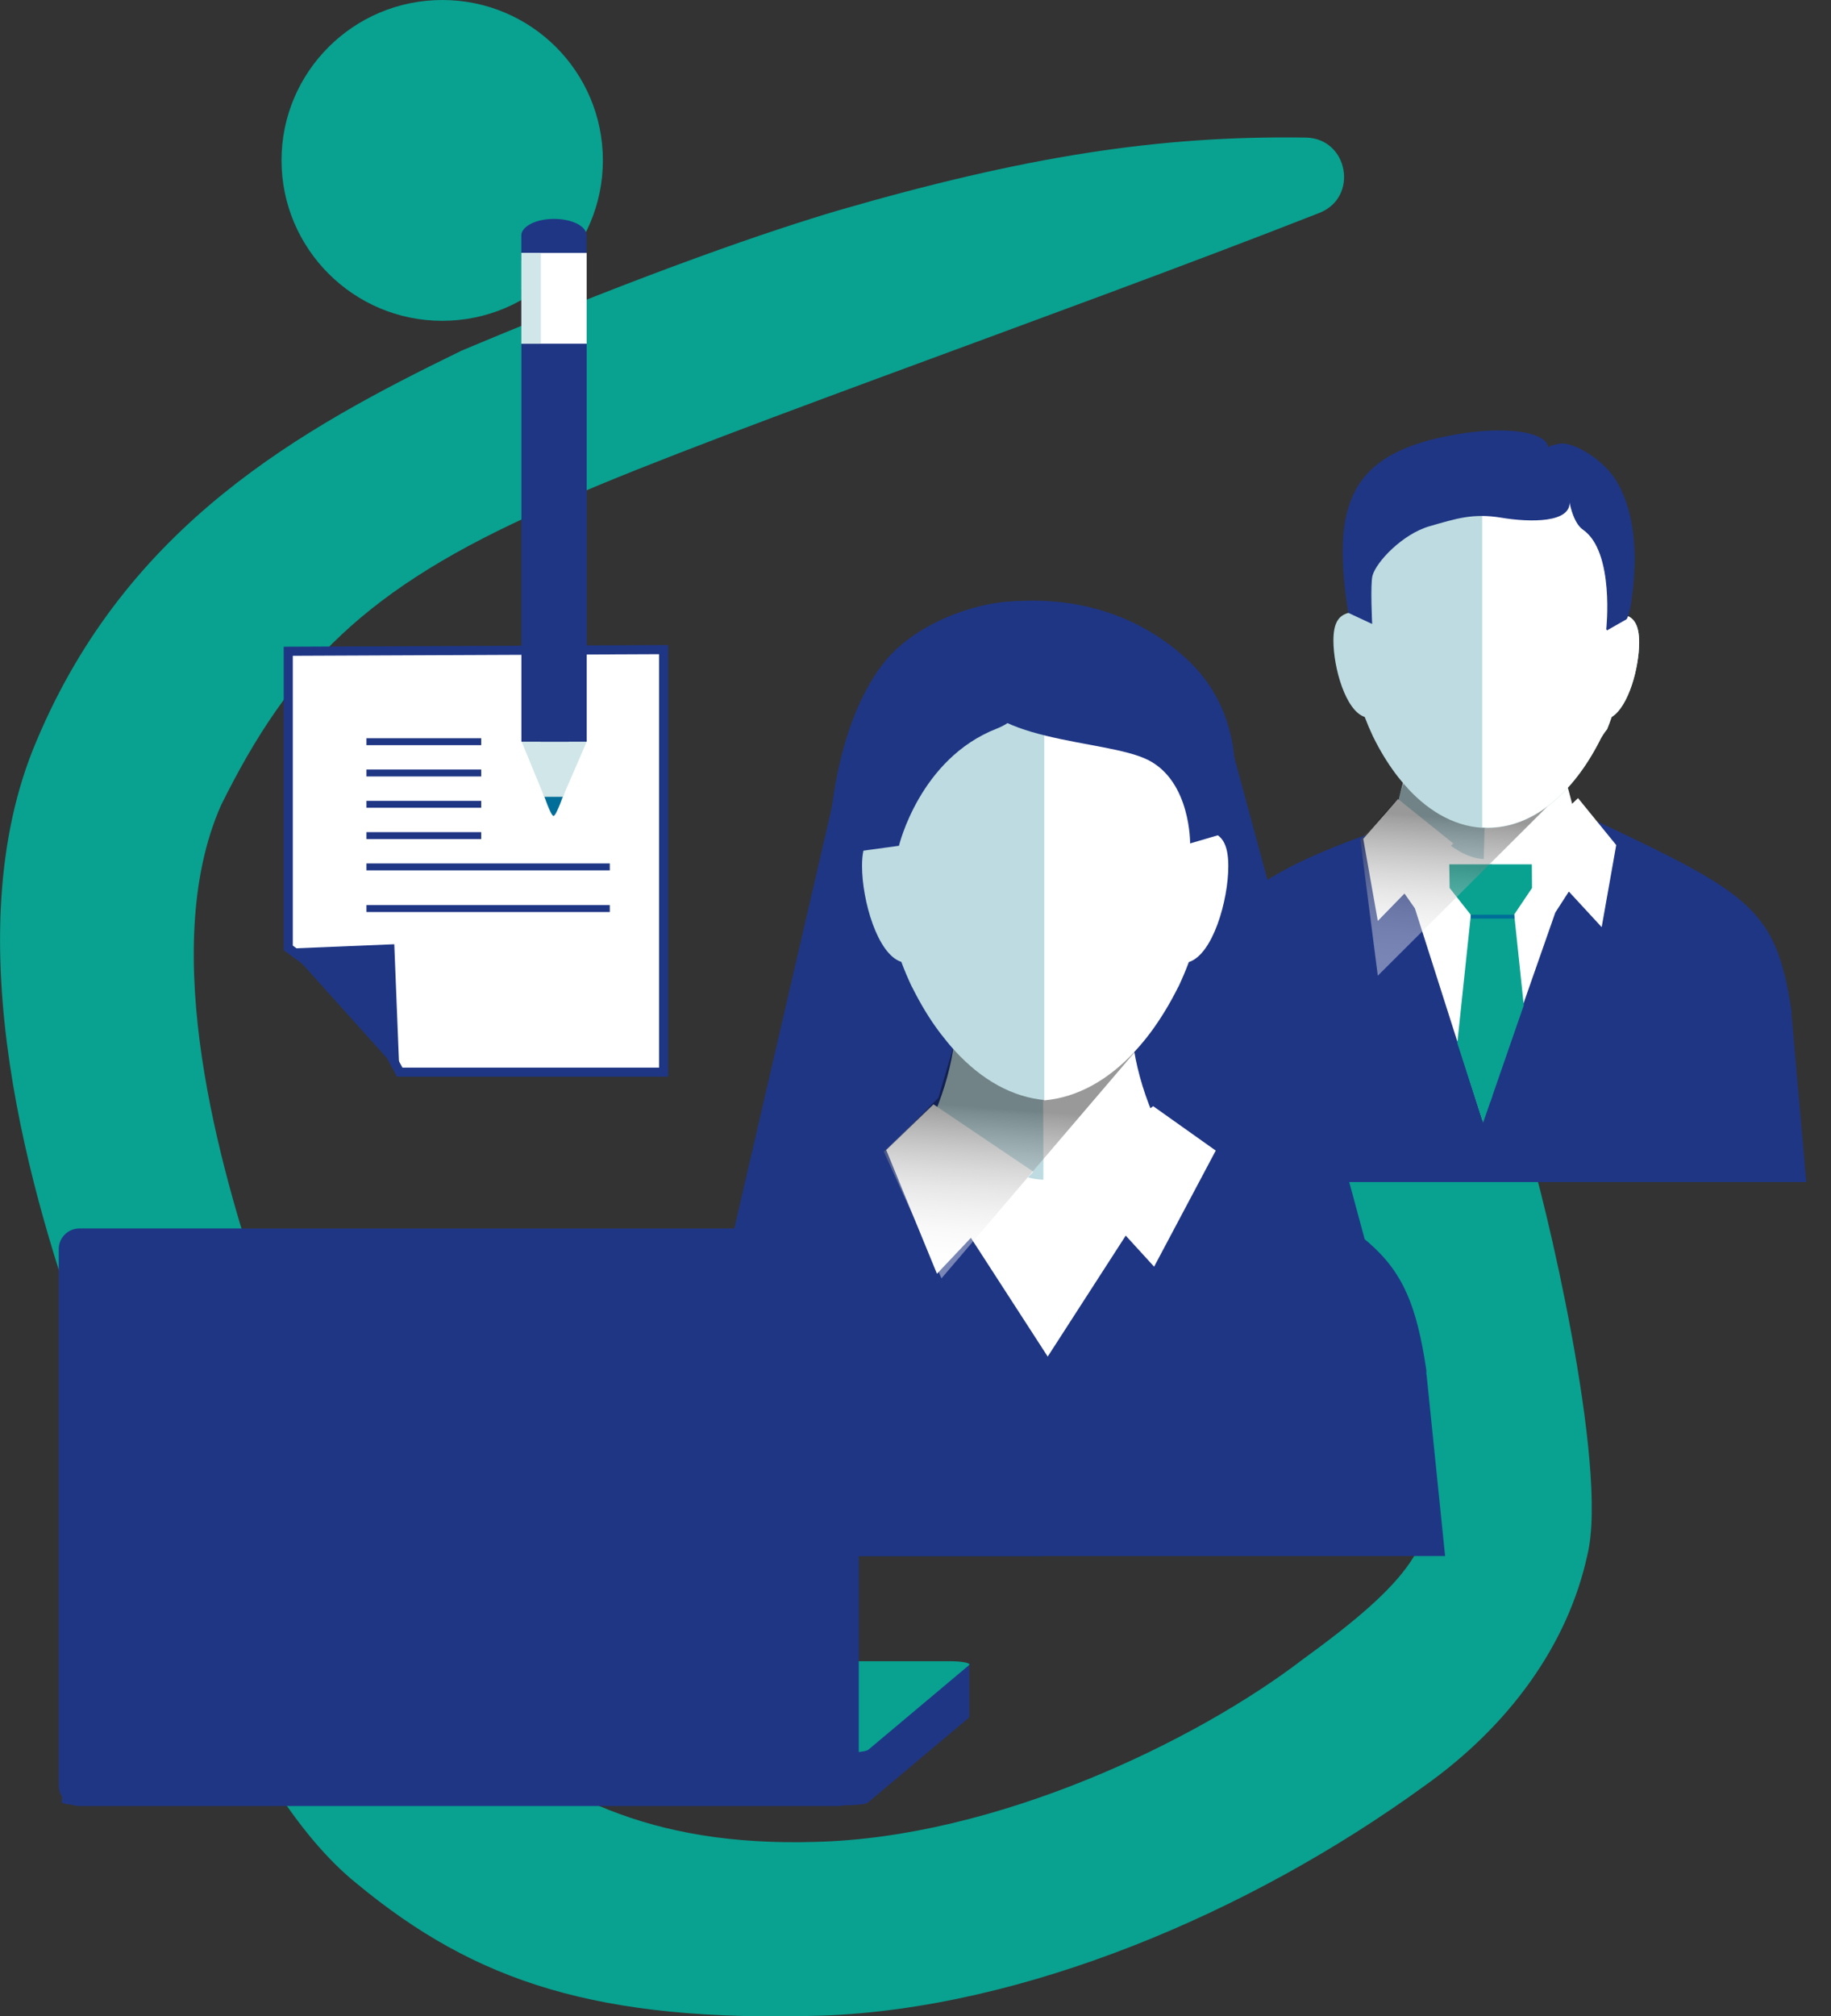 <?xml version="1.0" encoding="UTF-8"?><svg xmlns="http://www.w3.org/2000/svg" xmlns:xlink="http://www.w3.org/1999/xlink" viewBox="0 0 100.68 110.8"><rect x="0" y="0" width="100.68" height="110.8" fill="#333333" stroke="none"/><defs><clipPath id="uuid-9f068bac-c2a6-4455-8ad6-bcfe0e9127f0"><polygon points="76.47 46.01 81.55 61.7 86.92 46.21 76.47 46.01" style="fill:none;"/></clipPath><linearGradient id="uuid-3c31247d-9478-484f-ae5f-ea0a8c4aae3c" x1="300.26" y1="397.99" x2="309.77" y2="387.79" gradientTransform="translate(-433.6 -63.41) rotate(-51.99) scale(.75 1.21)" gradientUnits="userSpaceOnUse"><stop offset=".1" stop-color="#fff"/><stop offset=".21" stop-color="#fbfbfb"/><stop offset=".3" stop-color="#f0f0f0"/><stop offset=".38" stop-color="#dedede"/><stop offset=".47" stop-color="#c4c4c4"/><stop offset=".55" stop-color="#a3a3a3"/><stop offset=".63" stop-color="#7a7a7a"/><stop offset=".71" stop-color="#4a4a4a"/><stop offset=".79" stop-color="#141414"/><stop offset=".81" stop-color="#000"/></linearGradient><linearGradient id="uuid-1b651bd3-49fd-4fce-aac0-5c16f956963e" x1="263.43" y1="391.03" x2="273.42" y2="380.31" xlink:href="#uuid-3c31247d-9478-484f-ae5f-ea0a8c4aae3c"/></defs><g style="isolation:isolate;"><g id="uuid-40300ca0-63bb-4863-8314-c5ae988ea9bb"><g><g><path d="M87.28,85.47c1.22-4.88-2.45-20.05-3.26-22.46-5.05-15.16-24.58-2.64-32.67,.52-5.37,2.23-4.84,3.73-3.7,7.11,.1,.3,.47,1.26,.92,2.43,0,0,0,0,.01,0,1.56-.63,10.39-4.04,12.01-4.52,1.41-.42,2.95-.89,3.86-1.32,.99-.47,2.04-.7,3.07-.72,.26-.22,.54-.35,.69-.4,1.69-.56,1.61-.55,2.33-.78,1.94-.7,2.15-.09,2.98,1.72,1.46,2.95,3.39,6.64,4.9,13.97,.75,3.63-.8,5.83-6.81,10.19-5.84,4.47-16.84,9.78-26.79,10.01-9.23,.27-14.44-2.67-19.42-6.74-5.1-4.03-8.35-16.57-11.18-23.99-1.99-6.01-5.63-18.22-2.06-26.25,3.76-7.58,7.9-11.91,17.84-16.29,6.47-3.11,28.09-10.57,42.55-16.25,2.18-.86,1.59-4.1-.75-4.14-8.12-.12-15.51,1.05-25.73,4.01-3.7,1.1-10.05,3.24-20.55,7.64-.04,.02-.08,.04-.12,.05C16.56,23.56,7.02,28.81,2.02,40.69c-4.64,10.82-.21,25.42,2.66,33.36,3.58,9.89,8.25,24.11,14.96,29.48,6.52,5.39,13.22,7.61,25.53,7.24,11.12-.39,23.54-5.65,33.12-12.6,4.72-3.34,7.93-7.82,8.99-12.7Z" style="fill:#09a190;"/><path d="M24.32,17.63c4.88,0,8.83-3.95,8.83-8.82S29.2,0,24.32,0,15.48,3.95,15.48,8.81s3.96,8.82,8.83,8.82Z" style="fill:#09a190;"/></g><g><g><path d="M98.51,55.77v-.19c-.84-5.63-2.27-6.46-10.75-10.47l-11.08,.23c-8.48,2.87-10.65,4.79-11.4,11.17l-.94,8.45h34.98l-.81-9.2Z" style="fill:#1f3685;"/><g><polygon points="77.3 42.44 76.55 45.25 81.79 49.48 81.62 42.91 77.3 42.44" style="fill:#bddbe0;"/><polygon points="86.01 42.53 86.76 45.35 81.53 49.57 81.69 43 86.01 42.53" style="fill:#fff;"/></g><path d="M77.92,44.99c1.59,1.25,2.56,2.38,4.14,2.21,1.58-.17,3.68-1.82,4.2-2.95,.43,.47,2.04,1.59,2.04,1.59l-2.78,4.31-4,11.43-3.72-11.66-2.75-3.92,2.87-1.01Z" style="fill:#fff;"/><polygon points="76.87 43.91 74.96 46.1 75.76 50.61 79.91 46.35 76.87 43.91" style="fill:#fff;"/><polygon points="86.77 43.86 88.87 46.44 88.07 50.95 83.98 46.52 86.77 43.86" style="fill:#fff;"/><g style="clip-path:url(#uuid-9f068bac-c2a6-4455-8ad6-bcfe0e9127f0);"><g><g><polygon points="83.09 50.51 81.94 50.51 81.94 47.5 84.23 47.5 84.24 48.8 83.09 50.51" style="fill:#09a190;"/><polygon points="83.24 50.06 85.24 69.05 82.07 71.54 82 71.47 81.88 50.07 83.24 50.06" style="fill:#09a190;"/><polygon points="81.06 50.51 82.03 50.51 82.03 47.5 79.69 47.5 79.71 48.8 81.06 50.51" style="fill:#09a190;"/><polygon points="80.9 50.06 78.89 69.05 82.07 71.54 82.03 50.06 80.9 50.06" style="fill:#09a190;"/></g><polygon points="83.28 50.48 80.87 50.48 80.87 50.27 83.26 50.27 83.28 50.48" style="fill:#006e99;"/></g></g><polygon points="86.39 43.02 75.76 53.62 74.8 46.13 76.9 43.86 77.86 40.96 86.39 43.02" style="fill:url(#uuid-3c31247d-9478-484f-ae5f-ea0a8c4aae3c); mix-blend-mode:multiply; opacity:.4;"/><g><g><path d="M76.73,42.49c.21,.28,.43,.55,.66,.8,0,0,0-.01,0-.02-.23-.24-.45-.5-.66-.78Z" style="fill:#fff;"/><path d="M90.13,35.3c0-.95-.28-1.34-.74-1.49,.11-1.95,.39-4.01-.32-5.43-1.36-2.72-5.1-4.4-7.66-4.4s-5.58,1.44-6.95,3.97c-.84,1.56-.42,3.62-.31,5.73-.52,.14-.83,.51-.83,1.52,0,1.5,.67,3.86,1.72,4.2,.14,.37,.29,.72,.45,1.06,.01,.02,.02,.04,.03,.06,.36,.73,.77,1.4,1.21,1.99,.21,.28,.43,.54,.66,.78,0,0,0,.01,0,.02,1.27,1.38,2.78,2.19,4.4,2.19,2.48,0,4.69-1.87,6.19-4.83,.12-.22,.25-.42,.39-.59,.09-.22,.17-.44,.25-.67,.93-.57,1.51-2.71,1.51-4.09Z" style="fill:#bddbe0;"/></g><path d="M87.98,40.65c.12-.22,.25-.42,.39-.59,.09-.22,.17-.44,.25-.67,.93-.57,1.51-2.71,1.51-4.09,0-.95-.28-1.34-.74-1.49,.11-1.95,.39-4.01-.32-5.43-1.34-2.69-5.01-4.35-7.57-4.4v21.48c.1,0,.2,.02,.3,.02,2.48,0,4.69-1.87,6.19-4.83Z" style="fill:#fff;"/><g><path d="M86.3,27.51c.16,1.25-2.19,1.2-3.75,.94-1.56-.26-2.48,.05-3.95,.47-1.48,.43-2.92,1.95-3.13,2.71-.13,.46-.02,2.66-.02,2.66l-1.31-.61s-.6-3.22-.13-5.28c.45-1.98,1.6-3.58,5.3-4.38,3.36-.72,5.71-.29,5.82,.55,.26,.05,.47-.16,.78-.16,.78,0,2.27,.91,2.95,2.01,.68,1.1,1.33,3.1,.86,6.49-.1,.88-.28,1.12-.28,1.12l-1.09,.62s.49-4.28-1.29-5.53c-.56-.39-.75-1.61-.75-1.61Z" style="fill:#1f3685;"/><g><path d="M87.03,29.08c1.77,1.25,1.29,5.53,1.29,5.53l1.09-.62s.18-.24,.29-1.12c.47-3.39-.18-5.4-.86-6.49-.68-1.1-2.17-2.01-2.95-2.01-.15,0-.58,.11-.71,.16,.33,1.1,1.11,2.69,1.1,2.95,0,0,.18,1.22,.75,1.61Z" style="fill:#1f3685;"/><path d="M86.29,27.46c0,.08-.01,.18-.02,.29,.02-.09,.03-.18,.02-.29Z" style="fill:#185f93;"/></g></g></g></g><g><polygon points="67.29 39.48 75.35 69.25 60.9 66.49 60.74 51.34 67.29 39.48" style="fill:#1f3685;"/><polygon points="46.48 41.17 40.12 68.62 54.73 77.34 53.78 44.83 46.48 41.17" style="fill:#1f3685;"/><g><path d="M52.49,56.96c-.11,1.88-1.29,5.77-3.06,7.07,1.88,3.3,6.12,6.83,8.01,7.07-.12-7.19,0-14.14,0-14.14h-4.95Z" style="fill:#bddbe0;"/><path d="M62.27,56.96c.12,1.88,1.29,5.77,3.06,7.07-1.89,3.3-6.13,6.83-8.01,7.07,.12-7.19,0-14.14,0-14.14h4.95Z" style="fill:#fff;"/></g><path d="M78.43,75.53v-.23c-1.06-7.05-2.92-7.29-13.45-13.1l-8.04,5.23-5.82-4.93c-10.43,4.6-13.34,5.99-14.27,13.98l-1.18,9.03h43.79l-1.02-9.98Z" style="fill:#1f3685;"/><polygon points="63.41 60.79 66.85 63.23 63.46 69.61 58.6 64.29 63.41 60.79" style="fill:#fff;"/><path d="M51.02,62.17c-10.43,4.6-12.98,5.68-13.92,13.67l-1.44,9.67h21.69v-18.35l-.42,.27-5.92-5.25Z" style="fill:#1f3685;"/><path d="M52.65,62.04c1.99,1.56,3.21,2.98,5.19,2.77,1.97-.21,4.61-2.28,5.26-3.69,.54,.59,2.56,1.99,2.56,1.99l-3.72,4.73-4.33,6.71-4.83-7.46-3.71-3.78,3.59-1.27Z" style="fill:#fff;"/><polygon points="51.33 60.69 48.73 63.2 51.52 70 56.82 64.39 51.33 60.69" style="fill:#fff;"/><polygon points="62.6 57.58 51.77 70.25 48.6 63.29 51.6 60.33 52.58 56.99 62.6 57.58" style="fill:url(#uuid-1b651bd3-49fd-4fce-aac0-5c16f956963e); mix-blend-mode:multiply; opacity:.4;"/><g><g><path d="M48.83,38.49c-1.06,1.96-.52,4.55-.39,7.19-.66,.17-1.04,.64-1.04,1.91,0,1.88,.84,4.85,2.16,5.27,.17,.46,.36,.9,.56,1.33,.01,.03,.03,.05,.04,.07,.46,.92,.96,1.75,1.52,2.49,.27,.35,.54,.69,.83,1,1.46,1.59,3.16,2.56,5,2.71v-26.96c-3.08,.02-6.97,1.82-8.68,4.98Z" style="fill:#bddbe0;"/><path d="M57.42,33.51v26.96c1.83-.16,3.54-1.13,5-2.71,.28-.31,.56-.64,.83-1,.55-.74,1.06-1.57,1.52-2.49,.01-.02,.03-.04,.04-.07,.2-.43,.39-.87,.56-1.33,1.32-.42,2.17-3.39,2.17-5.27,0-1.27-.38-1.73-1.04-1.91,.13-2.64,.67-5.23-.39-7.19-1.71-3.16-5.61-4.96-8.68-4.98Z" style="fill:#fff;"/></g><path d="M57.41,33.23c-2.12-.71-6.74,.56-8.81,3.19-3.06,3.89-3.06,10.59-3.06,10.59l3.89-.53s1.14-4.79,5.38-6.44c3.2-1.24,2.61-6.8,2.61-6.8Z" style="fill:#1f3685;"/><path d="M53.16,37.35c.71,3.53,7.61,3.23,9.96,4.41,2.36,1.18,2.32,4.59,2.32,4.59l2.01-.59s2.02-5.81-2.35-9.68c-4.24-3.77-9.37-3.2-11.25-2.73-1.89,.47-.69,4-.69,4Z" style="fill:#1f3685;"/></g></g><g><path d="M53.3,91.42h-2.2l-1.81,2.76H4.82c-.76,0-1.28,.1-1.15,.22l-.27,4.66c.09,.08,.66,.15,1.29,.15H46.42c.62,0,1.21-.06,1.3-.15l5.55-4.66s0-.04,0-.06h.03v-2.92Z" style="fill:#1f3685;"/><path d="M47.72,96.17c-.1,.08-.68,.15-1.3,.15H4.7c-.62,0-1.2-.06-1.29-.15l.27-4.66c-.13-.12,.39-.22,1.15-.22H52.15c.76,0,1.27,.1,1.13,.22l-5.55,4.66Z" style="fill:#09a190;"/><path d="M4.36,67.51H46.09c.62,0,1.13,.51,1.13,1.13v29.48c0,.62-.51,1.13-1.13,1.13H4.36c-.62,0-1.13-.51-1.13-1.13v-29.48c0-.62,.51-1.13,1.13-1.13Z" style="fill:#1f3685;"/></g><g><g><polygon points="15.85 35.79 15.85 52.09 19.87 55.05 21.98 58.92 36.49 58.92 36.49 35.7 15.85 35.79" style="fill:#fff; stroke:#1f3685; stroke-miterlimit:10; stroke-width:.5px;"/><polygon points="15.87 52.13 21.96 58.91 21.68 51.89 15.87 52.13" style="fill:#1f3685;"/></g><g><rect x="20.15" y="40.57" width="6.31" height=".38" style="fill:#1f3685;"/><rect x="20.15" y="42.29" width="6.31" height=".38" style="fill:#1f3685;"/><rect x="20.15" y="44.01" width="6.31" height=".38" style="fill:#1f3685;"/><rect x="20.15" y="45.73" width="6.31" height=".38" style="fill:#1f3685;"/><rect x="20.15" y="47.45" width="13.38" height=".38" style="fill:#1f3685;"/><rect x="20.15" y="49.74" width="13.38" height=".38" style="fill:#1f3685;"/></g></g><g><path d="M29.87,43.6s.42,1.26,.57,1.24c.16-.02,.59-1.29,.59-1.29l-1.16,.06Z" style="fill:#006e99; fill-rule:evenodd;"/><polygon points="32.26 40.76 32.26 40.49 28.71 40.47 28.68 40.75 29.93 43.79 30.95 43.79 32.26 40.76" style="fill:#d1e6e8; fill-rule:evenodd;"/><path d="M32.26,14.33h-3.59v-1.43c.06-.49,.83-.87,1.79-.87s1.74,.37,1.79,.86v.03s0,1.41,0,1.41Z" style="fill:#1f3685; fill-rule:evenodd;"/><rect x="28.67" y="15.89" width="3.59" height="24.87" style="fill:#1f3685;"/><rect x="29.72" y="15.89" width="1.54" height="24.87" style="fill:#1f3685;"/><path d="M28.67,14.33v-1.43c.04-.33,.43-.61,1.05-.77v2.19l-1.05,.02Z" style="fill:#1f3685; fill-rule:evenodd;"/><g><rect x="28.67" y="13.9" width="3.59" height="4.99" style="fill:#fff;"/><rect x="28.67" y="13.9" width="1.07" height="4.99" style="fill:#d1e6e8;"/></g></g></g></g></g></g></svg>